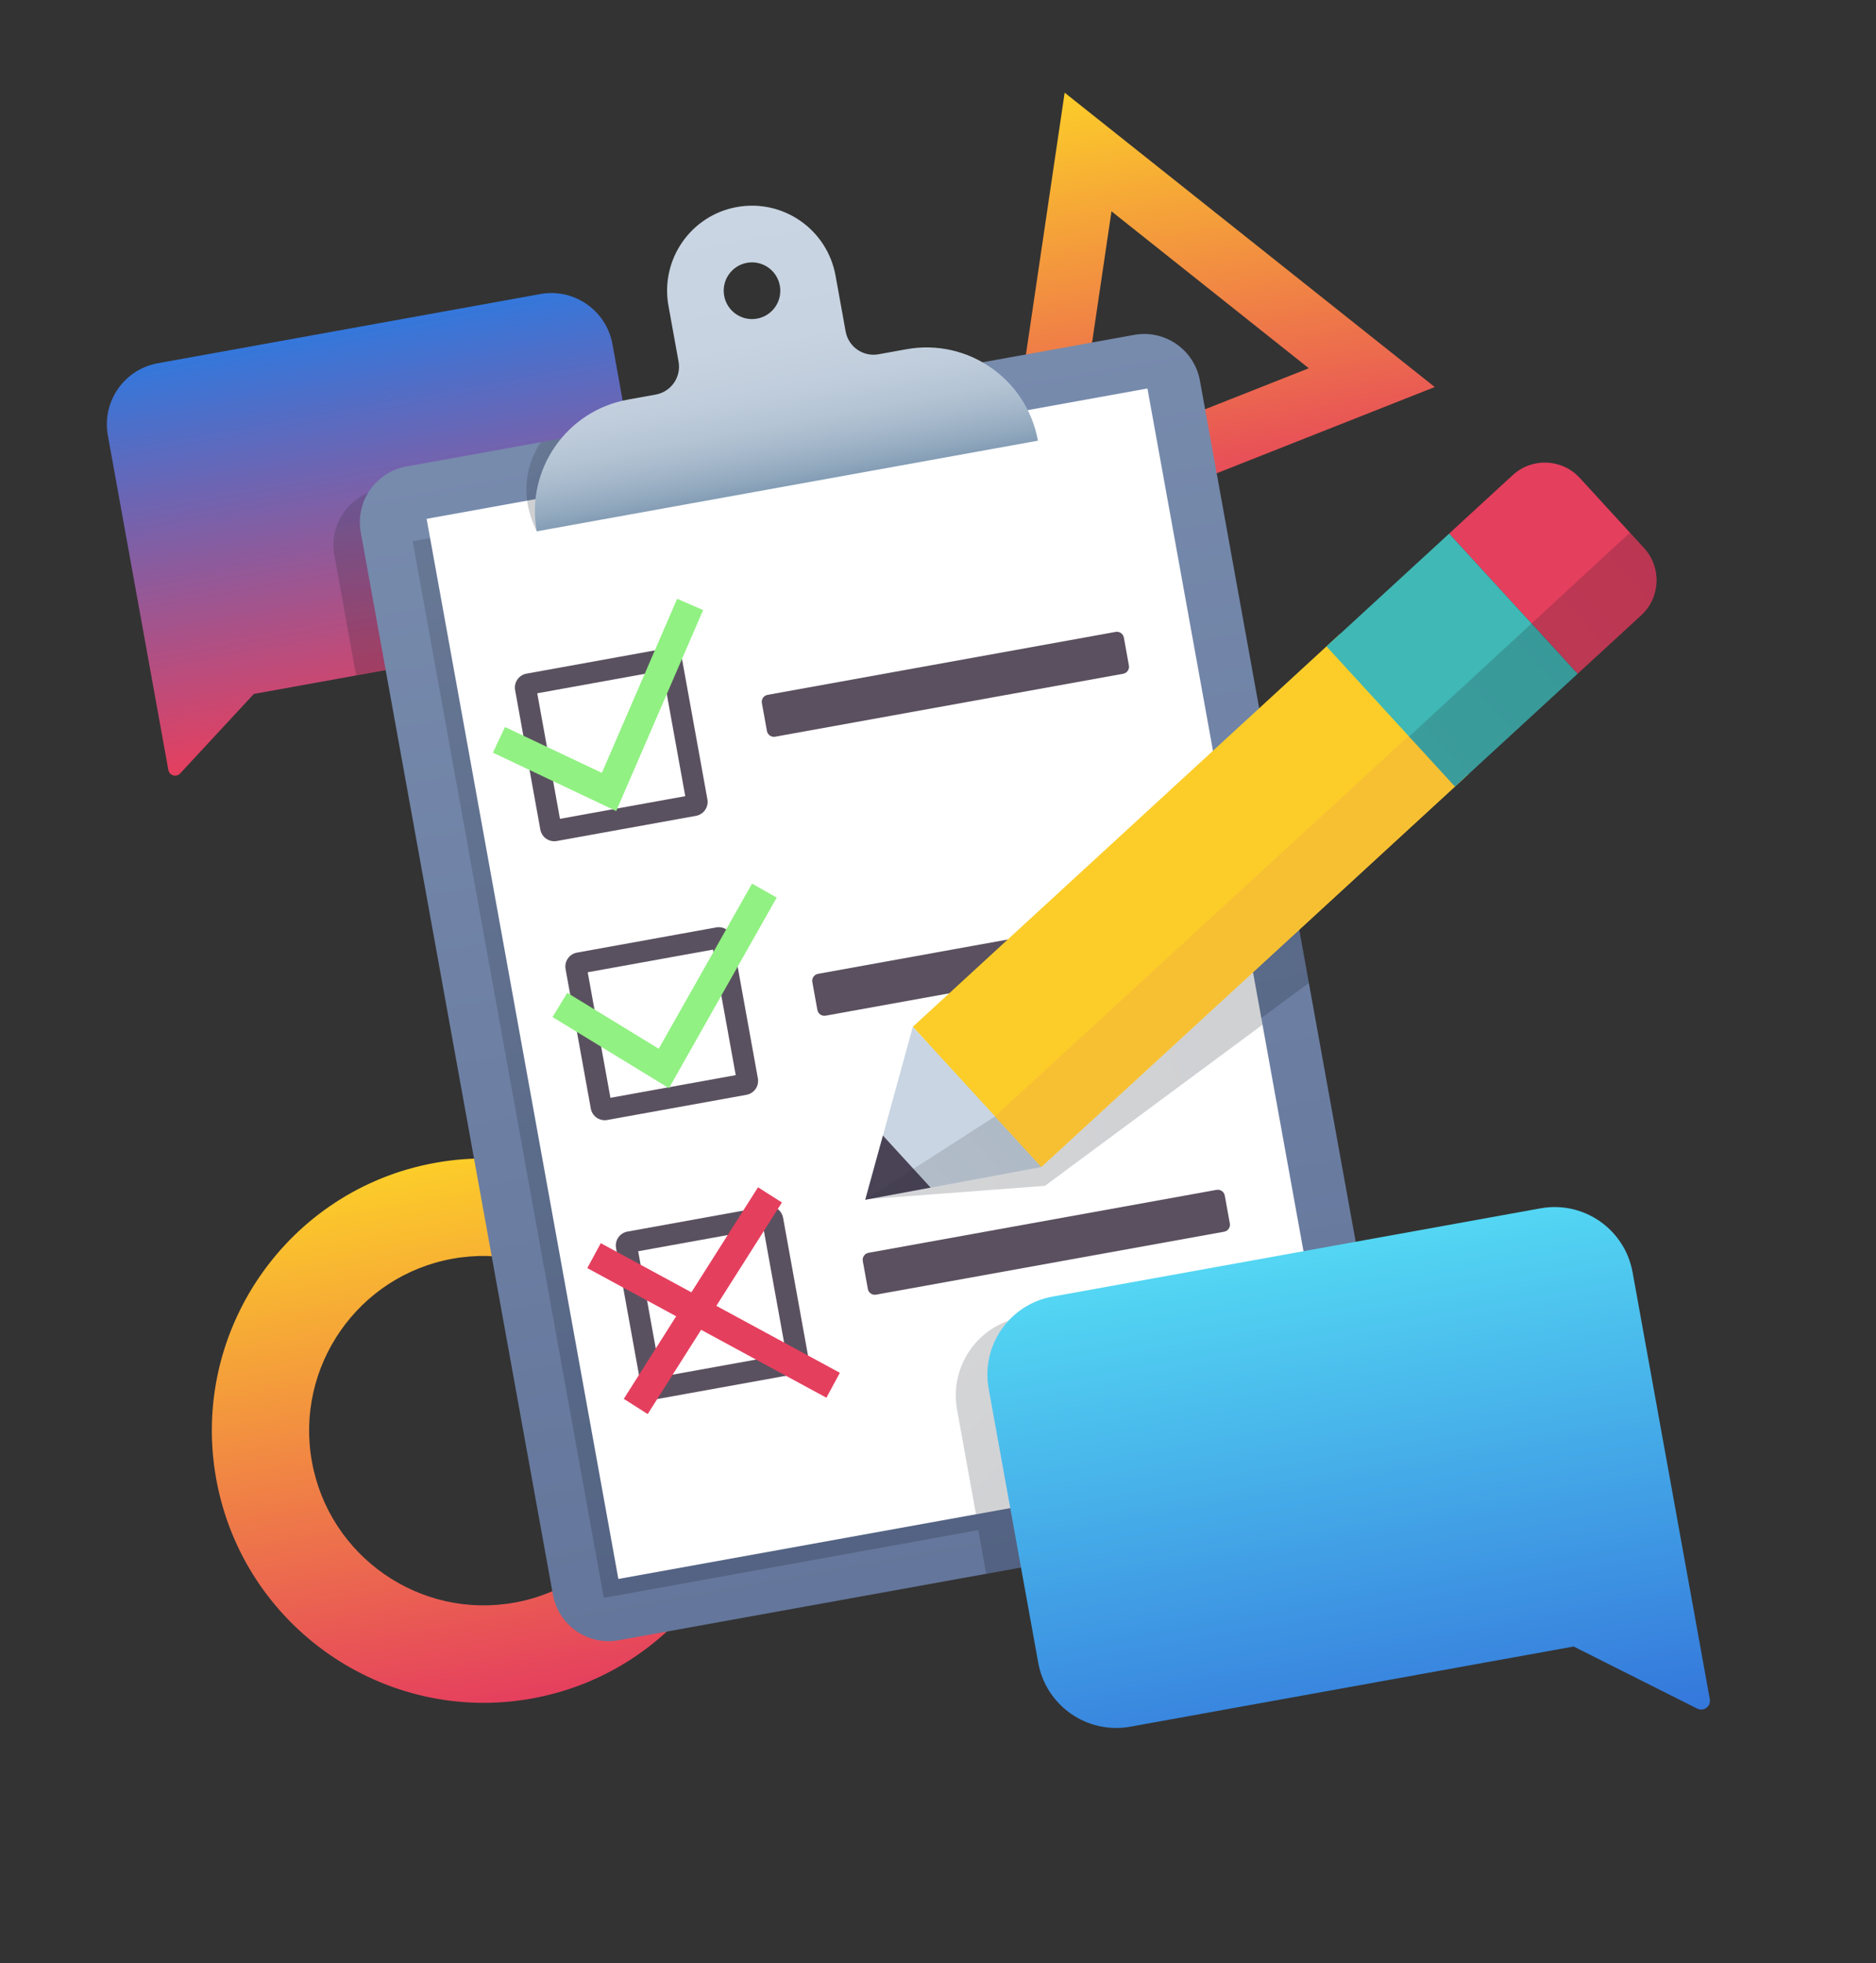 <svg width="838" height="877" viewBox="0 0 838 877" fill="none" xmlns="http://www.w3.org/2000/svg">
<rect x="0" y="0" width="838" height="877" fill="#333333" stroke="none"/>
<path d="M496.494 94.392L584.631 164.502L480.008 205.874L496.494 94.392ZM475.579 41.387L468.359 90.198L451.873 201.68L444.653 250.491L490.461 232.377L595.084 191.005L640.892 172.891L602.296 142.195L514.159 72.085L475.564 41.389L475.579 41.387Z" fill="url(#paint0_linear_591_637)"/>
<path d="M237.627 758.726C171.783 770.634 108.513 726.649 96.583 660.686C84.653 594.722 128.515 531.361 194.352 519.453C260.189 507.546 323.466 551.53 335.396 617.493C347.327 683.457 303.464 746.818 237.627 758.726ZM202.1 562.292C159.833 569.936 131.68 610.605 139.339 652.953C146.998 695.3 187.613 723.532 229.879 715.887C272.146 708.243 300.299 667.574 292.64 625.226C284.981 582.879 244.366 554.647 202.1 562.292Z" fill="url(#paint1_linear_591_637)"/>
<path d="M80.474 345.507L113.396 309.984L268.593 281.915C283.659 279.19 293.659 264.745 290.929 249.65L273.585 153.755C270.855 138.66 256.429 128.632 241.363 131.357L70.509 162.258C55.443 164.983 45.444 179.428 48.174 194.523L75.201 343.959C75.653 346.459 78.756 347.37 80.482 345.505L80.474 345.507Z" fill="url(#paint2_linear_591_637)"/>
<path style="mix-blend-mode:multiply" opacity="0.2" d="M533.909 233.93L524.192 180.203C521.703 166.44 508.544 157.293 494.808 159.778L169.72 218.574C155.984 221.058 146.862 234.234 149.352 247.997L159.069 301.724L533.909 233.93Z" fill="url(#paint3_linear_591_637)"/>
<path d="M506.613 149.598L181.525 208.394C167.786 210.879 158.667 224.053 161.156 237.818L246.971 712.297C249.461 726.062 262.617 735.207 276.356 732.722L601.443 673.926C615.182 671.441 624.302 658.268 621.812 644.503L535.997 170.023C533.507 156.258 520.351 147.114 506.613 149.598Z" fill="url(#paint4_linear_591_637)"/>
<path style="mix-blend-mode:multiply" opacity="0.2" d="M440.535 703.028L728.168 651.007L715.138 578.96C711.654 559.698 693.243 546.901 674.018 550.378L574.668 568.346L505.105 183.727L184.34 241.741L269.711 713.767L436.997 683.511L440.526 703.022L440.535 703.028Z" fill="url(#paint5_linear_591_637)"/>
<path d="M512.556 173.531L190.57 231.766L276.219 705.326L598.205 647.091L512.556 173.531Z" fill="white"/>
<g opacity="0.7">
<path d="M295.96 299.576L306.102 355.655L250.13 365.778L239.988 309.699L295.96 299.576ZM297.379 289.667L235.188 300.915C231.752 301.536 229.473 304.828 230.096 308.271L241.365 370.581C241.988 374.024 245.275 376.309 248.711 375.687L310.902 364.439C314.338 363.818 316.617 360.526 315.994 357.084L304.725 294.773C304.102 291.33 300.815 289.045 297.379 289.667Z" fill="#14071C"/>
</g>
<g opacity="0.7">
<path d="M318.503 424.197L328.645 480.276L272.673 490.399L262.531 434.32L318.503 424.197ZM319.922 414.288L257.731 425.536C254.295 426.157 252.016 429.449 252.639 432.892L263.908 495.202C264.531 498.645 267.818 500.93 271.254 500.308L333.445 489.06C336.881 488.439 339.16 485.147 338.537 481.705L327.268 419.394C326.645 415.951 323.358 413.666 319.922 414.288Z" fill="#14071C"/>
</g>
<g opacity="0.7">
<path d="M341.042 548.818L351.184 604.897L295.212 615.021L285.07 558.941L341.042 548.818ZM342.461 538.909L280.27 550.157C276.834 550.778 274.555 554.07 275.178 557.513L286.447 619.823C287.07 623.266 290.357 625.551 293.793 624.93L355.984 613.682C359.42 613.06 361.699 609.768 361.076 606.326L349.807 544.015C349.184 540.573 345.897 538.288 342.461 538.909Z" fill="#14071C"/>
</g>
<path opacity="0.7" d="M498.353 282.276L342.875 310.396C341.158 310.706 340.018 312.353 340.329 314.074L342.583 326.536C342.894 328.256 344.539 329.399 346.256 329.089L501.733 300.969C503.451 300.658 504.591 299.012 504.28 297.291L502.026 284.829C501.714 283.108 500.07 281.965 498.353 282.276Z" fill="#14071C"/>
<path opacity="0.7" d="M543.431 531.517L387.953 559.637C386.236 559.948 385.096 561.595 385.407 563.315L387.661 575.777C387.972 577.498 389.617 578.641 391.334 578.33L546.812 550.211C548.529 549.9 549.669 548.253 549.358 546.533L547.104 534.071C546.793 532.35 545.148 531.207 543.431 531.517Z" fill="#14071C"/>
<path opacity="0.7" d="M520.892 406.897L365.414 435.017C363.697 435.327 362.557 436.974 362.868 438.695L365.122 451.157C365.433 452.877 367.078 454.02 368.795 453.71L524.273 425.59C525.99 425.279 527.13 423.633 526.819 421.912L524.565 409.45C524.254 407.729 522.609 406.586 520.892 406.897Z" fill="#14071C"/>
<path style="mix-blend-mode:multiply" opacity="0.2" d="M239.75 237.35C228.367 214.409 241.641 197.514 241.641 197.514L276.367 191.233L239.75 237.35Z" fill="url(#paint6_linear_591_637)"/>
<path d="M463.638 196.857C458.658 169.324 432.35 151.037 404.869 156.007L392.431 158.257C385.559 159.5 378.984 154.93 377.739 148.044L373.231 123.12C369.497 102.472 349.763 88.755 329.155 92.483C308.546 96.21 294.867 115.97 298.602 136.618L303.11 161.542C304.355 168.427 299.798 175.011 292.925 176.254L280.487 178.503C253.007 183.473 234.77 209.817 239.75 237.35L463.638 196.857ZM338.17 142.331C331.298 143.574 324.724 139.004 323.478 132.119C322.233 125.233 326.79 118.65 333.663 117.407C340.535 116.164 347.109 120.734 348.355 127.619C349.6 134.505 345.042 141.088 338.17 142.331Z" fill="url(#paint7_linear_591_637)"/>
<path d="M275.25 362.298L220.18 336.214L225.575 324.766L268.844 345.254L302.482 267.485L314.078 272.523L275.25 362.298Z" fill="#91F182"/>
<path d="M298.827 486.095L246.821 454.318L253.4 443.508L294.252 468.479L335.937 394.724L346.942 400.971L298.827 486.095Z" fill="#91F182"/>
<path d="M268.358 555.338L262.348 566.474L369.154 624.373L375.164 613.237L268.358 555.338Z" fill="#E53F5E"/>
<path style="mix-blend-mode:multiply" opacity="0.2" d="M568.379 349.05L416.493 461.259L397.962 508.078L387.014 535.742L416.635 533.505L466.783 529.712L563.963 457.753L563.425 454.778L584.669 439.119L568.379 349.05Z" fill="url(#paint8_linear_591_637)"/>
<path d="M338.606 530.367L278.645 624.875L289.314 631.674L349.275 537.165L338.606 530.367Z" fill="#E53F5E"/>
<path style="mix-blend-mode:multiply" opacity="0.2" d="M598.205 647.091L583.44 565.457L456.011 588.504C436.786 591.981 424.024 610.416 427.507 629.678L435.964 676.434L598.205 647.091Z" fill="url(#paint9_linear_591_637)"/>
<path d="M598.514 283.244L407.758 458.663L465.139 521.278L655.895 345.86L598.514 283.244Z" fill="#FCCD29"/>
<path d="M386.495 535.94L407.76 458.696L465.143 521.313L386.495 535.94Z" fill="#C9D5E2"/>
<path opacity="0.7" d="M386.493 535.94L394.39 507.252L415.696 530.505L386.493 535.94Z" fill="#14071C"/>
<path d="M635.201 323.277L444.445 498.696L465.135 521.273L655.891 345.854L635.201 323.277Z" fill="#F7C033"/>
<path style="mix-blend-mode:multiply" opacity="0.14" d="M386.494 535.94L444.447 498.73L465.141 521.313L386.494 535.94Z" fill="url(#paint10_linear_591_637)"/>
<path d="M647.328 238.355L675.744 212.224C684.361 204.3 697.779 204.879 705.694 213.516L734.401 244.842C742.316 253.479 741.747 266.921 733.13 274.845L704.714 300.976L647.333 238.361L647.328 238.355Z" fill="#E53F5E"/>
<path d="M647.335 238.359L592.539 288.75L649.92 351.365L704.716 300.975L647.335 238.359Z" fill="#40B8B5"/>
<path style="mix-blend-mode:multiply" opacity="0.2" d="M733.142 274.889L649.927 351.401L629.432 329.03L728.06 237.956L734.412 244.89C742.332 253.529 741.759 266.96 733.142 274.889Z" fill="url(#paint11_linear_591_637)"/>
<path d="M758.148 763.246L702.931 735.508L504.892 771.326C485.667 774.803 467.256 762.005 463.772 742.743L441.64 620.373C438.156 601.112 450.919 582.676 470.143 579.199L688.154 539.769C707.379 536.292 725.79 549.09 729.273 568.352L763.761 759.037C764.337 762.223 761.037 764.702 758.148 763.246Z" fill="url(#paint12_linear_591_637)"/>
<defs>
<linearGradient id="paint0_linear_591_637" x1="510.818" y1="35.013" x2="546.46" y2="232.078" gradientUnits="userSpaceOnUse">
<stop stop-color="#FCCD29"/>
<stop offset="1" stop-color="#E53F5E"/>
</linearGradient>
<linearGradient id="paint1_linear_591_637" x1="194.352" y1="519.453" x2="237.627" y2="758.726" gradientUnits="userSpaceOnUse">
<stop stop-color="#FCCD29"/>
<stop offset="1" stop-color="#E53F5E"/>
</linearGradient>
<linearGradient id="paint2_linear_591_637" x1="155.936" y1="146.808" x2="188.456" y2="326.612" gradientUnits="userSpaceOnUse">
<stop stop-color="#3477DB"/>
<stop offset="1" stop-color="#E53F5E"/>
</linearGradient>
<linearGradient id="paint3_linear_591_637" x1="332.264" y1="189.176" x2="346.489" y2="267.827" gradientUnits="userSpaceOnUse">
<stop stop-color="#282C36"/>
<stop offset="1" stop-color="#0F1420"/>
</linearGradient>
<linearGradient id="paint4_linear_591_637" x1="344.069" y1="178.996" x2="438.899" y2="703.324" gradientUnits="userSpaceOnUse">
<stop stop-color="#778BAD"/>
<stop offset="1" stop-color="#64769B"/>
</linearGradient>
<linearGradient id="paint5_linear_591_637" x1="189.521" y1="244.376" x2="489.472" y2="553.053" gradientUnits="userSpaceOnUse">
<stop stop-color="#282C36"/>
<stop offset="1" stop-color="#0F1420"/>
</linearGradient>
<linearGradient id="paint6_linear_591_637" x1="241.879" y1="197.591" x2="254.035" y2="210.103" gradientUnits="userSpaceOnUse">
<stop stop-color="#282C36"/>
<stop offset="1" stop-color="#0F1420"/>
</linearGradient>
<linearGradient id="paint7_linear_591_637" x1="351.694" y1="217.104" x2="329.155" y2="92.483" gradientUnits="userSpaceOnUse">
<stop stop-color="#849DB5"/>
<stop offset="0.03" stop-color="#8DA5BB"/>
<stop offset="0.12" stop-color="#A3B6C9"/>
<stop offset="0.22" stop-color="#B4C4D4"/>
<stop offset="0.34" stop-color="#C0CDDC"/>
<stop offset="0.52" stop-color="#C7D3E0"/>
<stop offset="1" stop-color="#C9D5E2"/>
</linearGradient>
<linearGradient id="paint8_linear_591_637" x1="374.273" y1="465.3" x2="582.59" y2="427.623" gradientUnits="userSpaceOnUse">
<stop stop-color="#282C36"/>
<stop offset="1" stop-color="#0F1420"/>
</linearGradient>
<linearGradient id="paint9_linear_591_637" x1="464.143" y1="573.898" x2="529.765" y2="641.429" gradientUnits="userSpaceOnUse">
<stop stop-color="#282C36"/>
<stop offset="1" stop-color="#0F1420"/>
</linearGradient>
<linearGradient id="paint10_linear_591_637" x1="400.873" y1="551.537" x2="450.908" y2="505.685" gradientUnits="userSpaceOnUse">
<stop stop-color="#282C36"/>
<stop offset="1" stop-color="#0F1420"/>
</linearGradient>
<linearGradient id="paint11_linear_591_637" x1="639.607" y1="340.048" x2="738.581" y2="249.349" gradientUnits="userSpaceOnUse">
<stop stop-color="#282C36"/>
<stop offset="1" stop-color="#0F1420"/>
</linearGradient>
<linearGradient id="paint12_linear_591_637" x1="579.149" y1="559.484" x2="620.645" y2="788.923" gradientUnits="userSpaceOnUse">
<stop stop-color="#53D6F3"/>
<stop offset="1" stop-color="#3477DB"/>
</linearGradient>
</defs>
</svg>
